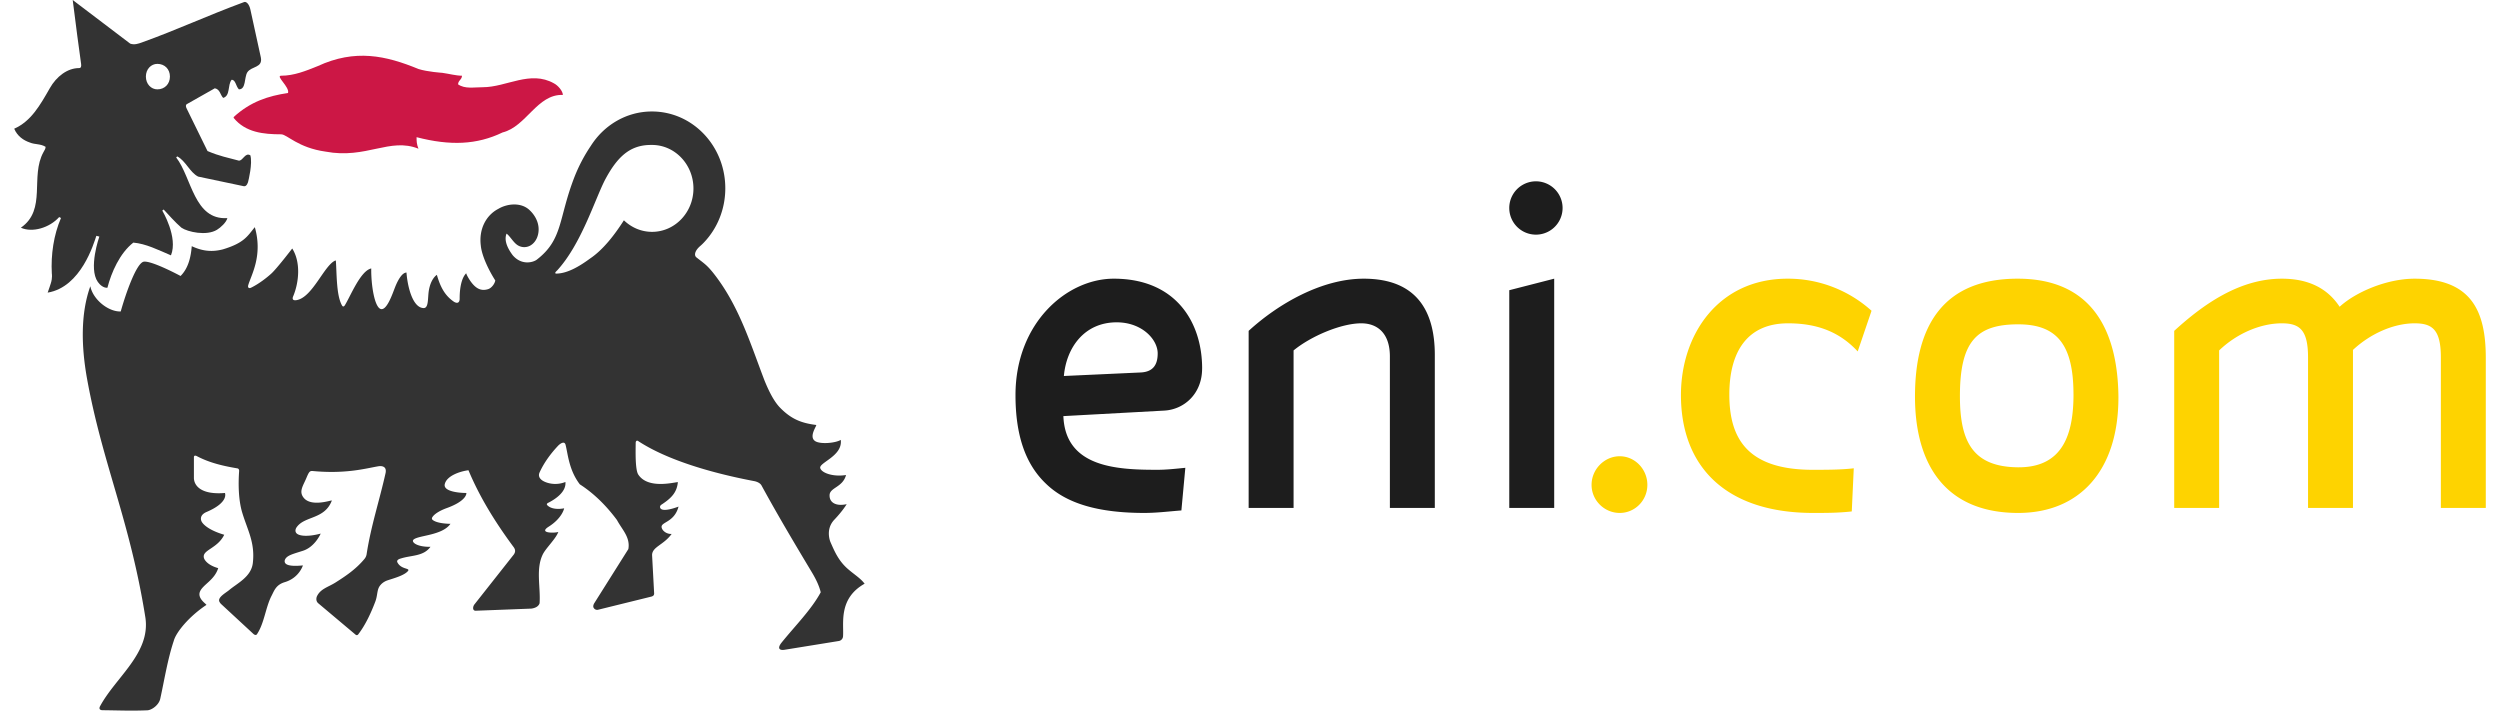 <svg xmlns="http://www.w3.org/2000/svg" height="711" width="2500" viewBox="0 0 107.818 31.016"><g fill="none" fill-rule="evenodd"><path d="M71.243 21.15c0-.678-.539-1.247-1.206-1.247-.668 0-1.228.57-1.228 1.248s.56 1.225 1.228 1.225c.667 0 1.206-.547 1.206-1.225zm9.78-7.593a5.44 5.44 0 0 0-3.663-1.4c-3.015 0-4.652 2.429-4.652 5.077 0 3.085 1.917 5.142 5.772 5.142.56 0 1.099 0 1.68-.066l.087-1.882c-.539.066-1.207.066-1.788.066-2.865 0-3.64-1.379-3.64-3.282 0-1.86.775-3.108 2.563-3.108 1.335 0 2.283.416 3.037 1.226l.603-1.773zm10.77 3.786c-.022-2.91-1.142-5.186-4.395-5.186-3.231 0-4.48 2.035-4.48 5.142 0 2.998 1.357 5.077 4.502 5.077 2.67 0 4.372-1.838 4.372-5.033zm-1.96-.153c0 1.707-.432 3.217-2.435 3.195s-2.52-1.182-2.52-3.108c0-2.385.732-3.129 2.542-3.129 1.701 0 2.412.897 2.412 3.064v-.022zm17.985 4.967v-6.543c0-2.013-.603-3.457-3.102-3.457-1.227 0-2.584.59-3.274 1.225-.517-.787-1.335-1.225-2.52-1.225-1.83 0-3.403 1.094-4.696 2.276v7.724h1.96v-6.871c.776-.744 1.81-1.182 2.736-1.182.775 0 1.142.285 1.142 1.488v6.565h1.96v-6.893c.775-.722 1.788-1.16 2.692-1.16.776 0 1.142.285 1.142 1.488v6.565z" fill="#fed300"></path><path d="M51.82 16.074c0 1.116-.796 1.794-1.658 1.838l-4.394.24c.086 2.255 2.37 2.342 4.114 2.342.366 0 .776-.044 1.206-.087l-.172 1.86c-.56.043-1.077.109-1.615.109-2.025 0-3.404-.416-4.287-1.27-.926-.875-1.335-2.166-1.335-3.872 0-3.151 2.24-5.077 4.286-5.077 2.714 0 3.856 1.904 3.856 3.917zm-1.938-.657c0-.612-.689-1.356-1.788-1.356-1.421 0-2.197 1.116-2.304 2.341l3.338-.153c.582-.022.754-.372.754-.832zm12.089 6.74v-6.674c0-1.97-.84-3.326-3.102-3.326-1.83 0-3.726 1.094-5.019 2.276v7.724h1.96v-6.871c.776-.635 2.09-1.182 2.952-1.182.71 0 1.249.438 1.249 1.445v6.608zm5.574-13.095a1.163 1.163 0 1 0-2.326.022 1.163 1.163 0 1 0 2.326-.022zm-.366 13.095v-10l-1.96.503v9.497z" fill="#1d1d1d"></path><path d="M23.934 4.141c0-.168-.216-.418-.388-.504-1.036-.585-2.07.168-3.106.168-.389 0-.776.084-1.077-.125 0-.168.17-.21.17-.377-.256 0-.56-.084-.861-.126 0 0-.646-.042-1.037-.167-1.421-.586-2.759-.882-4.395-.126-.519.21-1.035.419-1.596.419-.26 0 .385.502.3.754-.86.127-1.637.376-2.37 1.048v.04c.516.632 1.295.714 2.07.714.257 0 .732.587 1.94.755 1.767.334 2.803-.63 4.05-.127-.082-.21-.082-.336-.082-.503 1.466.38 2.63.335 3.753-.207 1.034-.255 1.508-1.679 2.629-1.636" fill="#cc1745"></path><g fill="#333"><path d="M7.522 4.547l1.23-.696c.23.047.23.28.364.42.322-.095.183-.558.368-.791.18 0 .18.28.318.418.317 0 .225-.51.366-.742.18-.278.682-.186.591-.65L10.303.417c-.054-.249-.187-.363-.276-.326C8.39.695 7.11 1.299 5.56 1.855c-.136.048-.32.115-.5.048L2.552 0c.138 1.112.274 2.135.366 2.786.016.12-.006.184-.092.184-.5 0-.981.36-1.275.881C1.12 4.607.73 5.291 0 5.615c.136.326.41.511.684.603.226.094.457.047.685.186 0 .093-.047.142-.092.232-.593 1.067.152 2.508-.986 3.297.502.231 1.26 0 1.67-.464l.08.04c-.319.742-.445 1.598-.4 2.42 0 0 .035.194-.045.434 0 0-.085.268-.136.402 1.462-.244 2.012-2.153 2.124-2.478l.13.033s-.488 1.38-.066 1.979c.093.136.259.27.418.252.172-.666.538-1.506 1.13-1.968.548.046 1.096.324 1.642.556.32-.787-.379-1.953-.379-1.953l.06-.047.09.097s.457.51.686.697c.27.186 1.095.37 1.55.091.159-.096.41-.323.454-.51-1.459.094-1.551-1.763-2.233-2.645l.044-.047c.367.186.549.697.913.881l1.993.42c.133.027.186-.187.186-.187.018-.063.2-.8.1-1.16-.226-.14-.317.232-.5.232-.503-.139-.82-.186-1.37-.419l-.91-1.856c-.07-.14 0-.186 0-.186M6.793 3.34c0 .325-.23.558-.548.558-.274 0-.501-.233-.501-.558 0-.323.227-.554.5-.554.32 0 .549.23.549.554"></path><path d="M9.742 20.433c-.563-.095-1.19-.227-1.765-.53 0 0-.138-.084-.138.048v.883c-.004.341.299.76 1.353.671 0 0 .192.405-.8.828-.366.157-.217.416-.217.416s.13.325.987.579c-.304.624-1.008.66-.879 1.032 0 0 .085.275.616.424-.164.522-.652.708-.79 1.01-.146.324.31.571.272.597-.764.507-1.326 1.2-1.422 1.57-.268.801-.415 1.74-.589 2.525-.059.264-.362.49-.564.5-.741.03-1.301.001-1.945-.004-.212-.001-.121-.164-.121-.164.68-1.277 2.23-2.324 1.979-3.9-.675-4.232-1.867-6.68-2.539-10.382-.257-1.419-.287-2.862.141-4.05.114.58.787 1.12 1.326 1.101.224-.8.69-2.124 1.007-2.172.36-.047 1.603.624 1.603.624.36-.356.454-.882.488-1.3.404.186.817.28 1.361.138.943-.284 1.076-.59 1.39-.967.358 1.247-.16 2.09-.287 2.53 0 0-.02.062.003.098.01.013.04.053.13.007.34-.166.685-.439.873-.61.241-.217.913-1.095.913-1.095.384.607.29 1.487.045 2.077 0 0-.118.225.154.174.68-.126 1.184-1.487 1.661-1.717 0 0 .043-.02.044.004.041.608.021 1.507.264 1.94 0 0 .052.12.132-.008.25-.411.682-1.5 1.147-1.599-.012.695.142 1.74.438 1.774.255.027.487-.666.602-.959.14-.352.32-.636.497-.636.045.613.268 1.535.746 1.549.226.006.177-.425.226-.745.088-.554.354-.704.354-.704.146.51.337.89.729 1.163.114.079.265.102.265-.128-.003-.498.097-.922.285-1.104.017.074.116.245.193.353.213.295.439.443.767.338.146-.047.285-.233.309-.377-.257-.4-.588-1.052-.632-1.524-.09-.709.224-1.32.766-1.601.401-.238.992-.285 1.35.045.226.207.407.508.407.851 0 .285-.12.565-.362.705a.537.537 0 0 1-.596-.045c-.165-.126-.305-.38-.442-.474-.132.33.093.708.27.943.37.433.85.328 1.038.201 1.17-.894.945-1.803 1.665-3.641a6.96 6.96 0 0 1 .707-1.337c.573-.901 1.551-1.495 2.663-1.495 1.77 0 3.2 1.5 3.2 3.35 0 .921-.354 1.757-.928 2.36a2.218 2.218 0 0 1-.159.153c-.242.206-.288.41-.172.503.363.283.45.332.72.661 1.127 1.414 1.62 3.064 2.251 4.713.163.399.39.887.674 1.178.485.499.929.676 1.577.757.055.006-.342.507-.044.704.223.148.893.088 1.118-.053.092.708-.962.99-.895 1.232.056.203.541.391 1.125.301-.143.542-.709.542-.718.878-.012.336.296.494.746.393 0 0-.164.284-.537.676-.41.428-.172.975-.172.975.17.383.345.823.779 1.192.3.256.532.39.712.627-1.161.653-.897 1.746-.942 2.307a.219.219 0 0 1-.181.192l-2.374.384c-.194.031-.342-.044-.118-.322.578-.717 1.294-1.431 1.701-2.187-.063-.262-.19-.539-.37-.843-.777-1.297-1.495-2.5-2.214-3.818-.083-.15-.318-.188-.318-.188-1.755-.333-3.775-.895-5.08-1.76-.094-.028-.09.096-.09.096-.003.346-.027 1.164.113 1.378.426.647 1.557.335 1.727.33-.043.452-.283.7-.72.985 0 0-.085.053-.05.138.065.16.45.075.799-.056-.186.706-.791.663-.737.913.032.153.229.293.436.28-.35.486-.853.56-.853.926l.09 1.672s0 .051-.024.08c-.036.046-.111.059-.111.059l-2.311.57a.173.173 0 0 1-.188-.077c-.06-.083.023-.21.023-.21l1.486-2.36c.09-.517-.272-.845-.497-1.267-.494-.665-1.035-1.18-1.62-1.557-.483-.629-.52-1.341-.624-1.73-.04-.149-.188-.086-.315.037-.313.33-.615.73-.816 1.173-.1.222.088.382.37.46.168.048.454.08.756-.043.047.44-.46.763-.753.91 0 0-.101.043-.031.11.174.173.494.174.73.129 0 0-.078.422-.674.8-.484.306.307.28.419.23-.112.309-.547.706-.682.988-.305.636-.088 1.414-.135 2.122-.044.14-.188.211-.358.235l-2.433.093c-.143 0-.13-.181-.046-.283l1.71-2.167c.132-.184.006-.308-.05-.386-.76-1.033-1.434-2.115-1.926-3.293-.36.046-.95.238-1.034.608-.072.32.626.384.943.384 0 0 .048.33-.851.657 0 0-.488.165-.633.399 0 0-.052.07.017.122.196.157.698.167.773.167-.36.516-1.405.497-1.613.691-.107.098.126.32.74.313-.308.425-.832.359-1.296.51 0 0-.209.046-.145.169.166.323.578.236.458.379-.162.193-.625.316-.874.399-.21.066-.314.2-.314.2-.177.19-.12.43-.236.736-.18.475-.427 1.015-.74 1.42 0 0-.048.08-.126.013l-1.623-1.365c-.135-.117-.06-.293-.06-.293.152-.336.488-.408.805-.606.432-.274.882-.568 1.269-1.03a.425.425 0 0 0 .096-.202c.186-1.23.566-2.363.83-3.557.07-.37-.322-.286-.322-.286-.536.091-1.409.343-2.862.206-.13-.011-.165.048-.275.311-.14.333-.325.57-.131.835.331.458 1.26.102 1.244.143-.31.822-1.17.667-1.523 1.148 0 0-.125.147-.023.273.1.121.472.176 1.06.02 0 0-.245.58-.776.75-.44.143-.72.2-.79.41-.038.162.1.297.79.228 0 0-.161.543-.79.73-.387.116-.462.375-.573.587-.266.51-.32 1.213-.645 1.69 0 0-.051.074-.158-.025L9.04 26.363c-.053-.047-.076-.093-.076-.093-.132-.198.264-.403.415-.531.36-.302.957-.574 1.03-1.174.106-.901-.236-1.444-.465-2.213-.164-.552-.172-1.25-.132-1.801.007-.105-.069-.118-.069-.118m13.886-8.58c-.03.034-.043.08.013.082.492 0 1.033-.328 1.483-.66.576-.387 1.08-1.05 1.472-1.665.324.312.754.504 1.228.504.997 0 1.806-.848 1.806-1.892 0-1.045-.81-1.899-1.806-1.899-.044-.002-.138.002-.178.003-.811.047-1.352.521-1.892 1.555-.449.897-1.034 2.784-2.067 3.914 0 0-.025.022-.059.059"></path></g></g></svg>